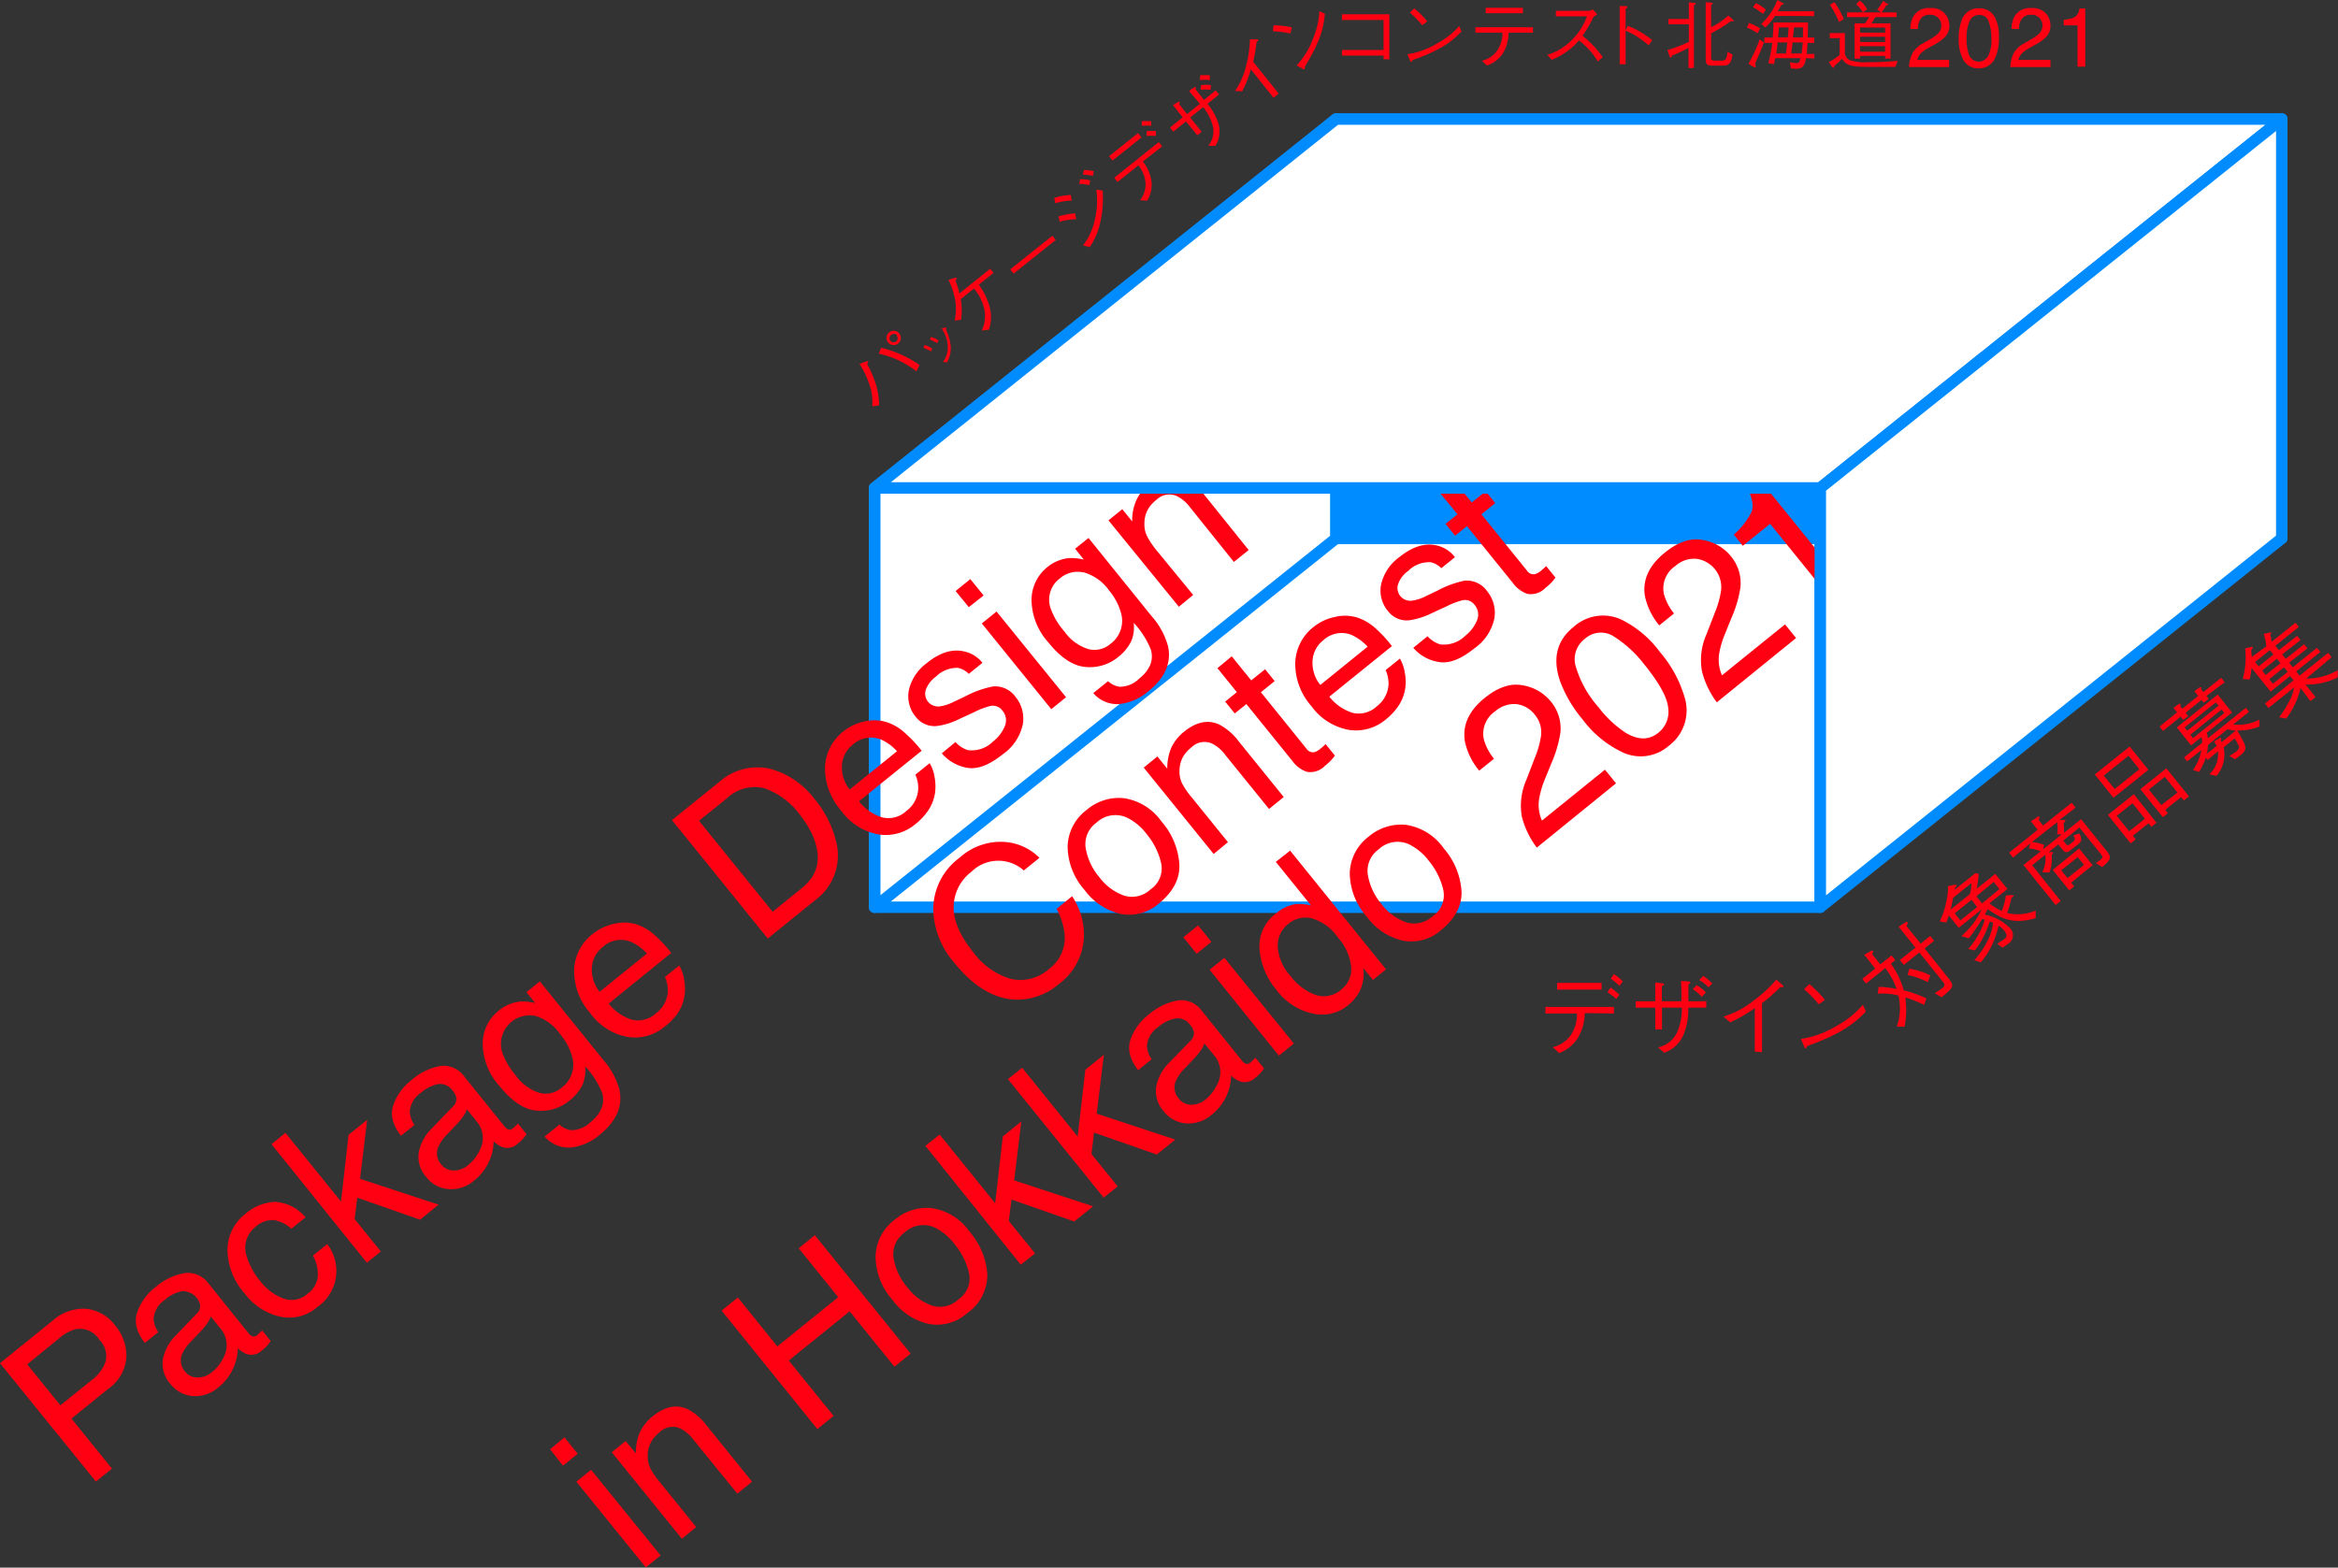 <svg xmlns="http://www.w3.org/2000/svg" viewBox="0 0 327.24 219.46"><rect x="0" y="0" width="327.24" height="219.46" fill="#333333" stroke="none"/><defs><style>.cls-1{fill:#fff;}.cls-2{fill:none;stroke:#008cff;stroke-linejoin:round;stroke-width:1.6px;}.cls-3{fill:#008cff;}.cls-4{fill:#ff0012;}</style></defs><g id="レイヤー_2" data-name="レイヤー 2"><g id="デザイン"><rect class="cls-1" x="122.41" y="68.31" width="132.36" height="58.7"/><rect class="cls-2" x="122.41" y="68.31" width="132.36" height="58.7"/><rect class="cls-3" x="187" y="16.67" width="132.36" height="58.7"/><rect class="cls-2" x="187" y="16.67" width="132.36" height="58.7"/><polygon class="cls-2" points="187 75.37 122.41 127 122.41 68.31 187 16.67 187 75.37"/><path class="cls-4" d="M0,190.84l7.42-6A6.45,6.45,0,0,1,12,183.22a5.85,5.85,0,0,1,4.18,2.42A6.56,6.56,0,0,1,17.69,190a5.87,5.87,0,0,1-2.53,4.42L10,198.6l5.67,7-2.25,1.81Zm10.55-4.75a6,6,0,0,0-2.3,1.29L3.81,191l4.64,5.74,4.44-3.58a5.38,5.38,0,0,0,1.91-2.61,3.27,3.27,0,0,0-.9-3A3.2,3.2,0,0,0,10.55,186.09Z"/><path class="cls-4" d="M27.53,183.9a1.41,1.41,0,0,0,.46-1.34,2.56,2.56,0,0,0-2.45-1.81A5,5,0,0,0,23.05,182a3.46,3.46,0,0,0-1.55,2.68,3.69,3.69,0,0,0,.66,1.81L20.27,188q-1.75-2.28-1.07-4.28a7.53,7.53,0,0,1,2.52-3.49,8.5,8.5,0,0,1,4.11-2,3.56,3.56,0,0,1,3.36,1.46l5.63,7a1.26,1.26,0,0,0,.55.41.85.85,0,0,0,.7-.25l.29-.27c.1-.1.21-.21.32-.34l1.21,1.5a7.6,7.6,0,0,1-.59.75,6.08,6.08,0,0,1-.65.58,2.14,2.14,0,0,1-2.12.49,3.55,3.55,0,0,1-1.25-.83,6.71,6.71,0,0,1-.65,2.84,7.11,7.11,0,0,1-2.08,2.67,4.94,4.94,0,0,1-3.57,1.2,4.36,4.36,0,0,1-3.13-1.7,4.24,4.24,0,0,1-1.05-3.45,6.4,6.4,0,0,1,1.83-3.36Zm.18,8.94a3.1,3.1,0,0,0,1.93-.72A6,6,0,0,0,31.31,190a3.59,3.59,0,0,0-.49-4.06l-1.32-1.64a4.59,4.59,0,0,1-.64,1.17,11.09,11.09,0,0,1-1,1.15l-1.09,1.15a5.77,5.77,0,0,0-1.28,1.8,2.3,2.3,0,0,0,.42,2.45A2.15,2.15,0,0,0,27.71,192.84Z"/><path class="cls-4" d="M38.47,168.25a6.08,6.08,0,0,1,4.3,2.17l-2,1.6a4.61,4.61,0,0,0-2.33-1.19,3.35,3.35,0,0,0-2.66.92,3.69,3.69,0,0,0-1.25,4.14,9.82,9.82,0,0,0,1.91,3.47,7.31,7.31,0,0,0,3.24,2.43,3.37,3.37,0,0,0,3.42-.71,3.42,3.42,0,0,0,1.38-2.39,5.39,5.39,0,0,0-.68-2.92l2-1.6A6.13,6.13,0,0,1,44.38,183a5.9,5.9,0,0,1-5.17,1.32,8.48,8.48,0,0,1-4.91-3.18,9.33,9.33,0,0,1-2.46-6.2,6.42,6.42,0,0,1,2.5-5A6.81,6.81,0,0,1,38.47,168.25Z"/><path class="cls-4" d="M38,160.18l1.95-1.58,7.78,9.62,1.06-9.35,2.6-2.1-1,8.26,11,3.62-2.6,2.1L50,167.67l-.36,3,3.66,4.53-1.95,1.58Z"/><path class="cls-4" d="M63.38,154.92a1.45,1.45,0,0,0,.47-1.35,2.34,2.34,0,0,0-.5-.89,2.15,2.15,0,0,0-2-.92A5.16,5.16,0,0,0,58.9,153a3.46,3.46,0,0,0-1.55,2.68,3.69,3.69,0,0,0,.66,1.81L56.12,159q-1.75-2.28-1.07-4.29a7.55,7.55,0,0,1,2.52-3.48,8.36,8.36,0,0,1,4.11-2A3.54,3.54,0,0,1,65,150.73l5.64,7a1.09,1.09,0,0,0,.54.4c.19.06.42,0,.7-.25.09-.07.18-.16.29-.26s.21-.21.32-.34l1.21,1.5a9.05,9.05,0,0,1-.59.75,6.08,6.08,0,0,1-.65.58,2.14,2.14,0,0,1-2.12.49,3.69,3.69,0,0,1-1.25-.83,6.71,6.71,0,0,1-.65,2.84,7.08,7.08,0,0,1-2.08,2.66,4.86,4.86,0,0,1-3.57,1.2,4.35,4.35,0,0,1-3.13-1.69,4.24,4.24,0,0,1-1.05-3.45,6.4,6.4,0,0,1,1.83-3.36Zm.18,8.94a3.1,3.1,0,0,0,1.93-.72A6,6,0,0,0,67.16,161a3.59,3.59,0,0,0-.49-4.06l-1.32-1.64a4.59,4.59,0,0,1-.64,1.17,12.25,12.25,0,0,1-1,1.15l-1.09,1.15a5.94,5.94,0,0,0-1.28,1.8,2.32,2.32,0,0,0,.42,2.45A2.16,2.16,0,0,0,63.56,163.86Z"/><path class="cls-4" d="M72.81,140.21a7.45,7.45,0,0,1,2.1.21l-1.22-1.52,1.87-1.51,8.88,11a10.46,10.46,0,0,1,2.26,4.18c.49,2.31-.44,4.42-2.77,6.3a7.42,7.42,0,0,1-4,1.77,4.41,4.41,0,0,1-3.7-1.53l2.07-1.67a3,3,0,0,0,1.59.78,3.84,3.84,0,0,0,2.7-1.07c1.55-1.25,2.11-2.62,1.71-4.1a12,12,0,0,0-2.41-3.78,5.11,5.11,0,0,1-.34,2.56,6.36,6.36,0,0,1-1.89,2.28,6.21,6.21,0,0,1-4.55,1.37q-2.6-.21-5.19-3.43a9,9,0,0,1-2.36-5.93,5.9,5.9,0,0,1,2.19-4.59A5.67,5.67,0,0,1,72.81,140.21Zm2,2a4,4,0,0,0-4.5,5.17,10.13,10.13,0,0,0,1.86,3.15A6.46,6.46,0,0,0,75.51,153a3.41,3.41,0,0,0,3.08-.72,4,4,0,0,0,1.46-4.45,8.18,8.18,0,0,0-1.61-3A6.56,6.56,0,0,0,74.82,142.19Z"/><path class="cls-4" d="M86,129.32a5.93,5.93,0,0,1,3.09.09,7,7,0,0,1,2.53,1.49,17.49,17.49,0,0,1,2.33,2.51l-8.76,7.09a6.76,6.76,0,0,0,3.24,2.25,3.69,3.69,0,0,0,3.39-.9,4.12,4.12,0,0,0,1.66-3.08,4.63,4.63,0,0,0-.41-2l2-1.61a5.46,5.46,0,0,1,.67,1.91,6.56,6.56,0,0,1,.09,2.14,6,6,0,0,1-1.28,3.05A9.17,9.17,0,0,1,93,143.75a6.48,6.48,0,0,1-5.12,1.42,8.27,8.27,0,0,1-5.27-3.34,8.92,8.92,0,0,1-2.25-6A6.61,6.61,0,0,1,83,130.72,7.12,7.12,0,0,1,86,129.32Zm4.55,4.17a6.93,6.93,0,0,0-2.27-1.65,3.74,3.74,0,0,0-3.94.76,3.92,3.92,0,0,0-1.5,2.88,4.91,4.91,0,0,0,1.09,3.37Z"/><path class="cls-4" d="M94.05,114.81l6.63-5.35a8,8,0,0,1,7.19-1.81,11.64,11.64,0,0,1,6.19,4.27,14.65,14.65,0,0,1,2.88,5.57,7.76,7.76,0,0,1-2.88,8.56l-6.6,5.34Zm18,9.67a7.56,7.56,0,0,0,1.64-1.72,5.18,5.18,0,0,0,.73-3.39,9.16,9.16,0,0,0-1.14-3.33,13.48,13.48,0,0,0-1.24-1.87,10.54,10.54,0,0,0-5.07-3.82,5.63,5.63,0,0,0-5.23,1.41l-3.9,3.15,10.3,12.73Z"/><path class="cls-4" d="M121,101a5.94,5.94,0,0,1,3.09.09,7,7,0,0,1,2.53,1.48A18.32,18.32,0,0,1,129,105.1l-8.77,7.08a6.6,6.6,0,0,0,3.25,2.25,3.66,3.66,0,0,0,3.38-.9,4.09,4.09,0,0,0,1.66-3.08,4.55,4.55,0,0,0-.4-2l2-1.61a5.4,5.4,0,0,1,.68,1.9,7.18,7.18,0,0,1,.09,2.14,6,6,0,0,1-1.28,3,8.54,8.54,0,0,1-1.5,1.51,6.47,6.47,0,0,1-5.12,1.43,8.25,8.25,0,0,1-5.26-3.34,9,9,0,0,1-2.26-6,6.67,6.67,0,0,1,2.63-5.13A7,7,0,0,1,121,101Zm4.55,4.17a6.64,6.64,0,0,0-2.27-1.65,3.74,3.74,0,0,0-3.94.76,3.88,3.88,0,0,0-1.5,2.88,5,5,0,0,0,1.08,3.37Z"/><path class="cls-4" d="M133.74,103.88a3.69,3.69,0,0,0,1.77,1.14A4.22,4.22,0,0,0,139,103.8a5.26,5.26,0,0,0,1.63-2.12,2.1,2.1,0,0,0-.35-2.23,1.66,1.66,0,0,0-1.66-.62,10.52,10.52,0,0,0-2.23.85l-2,.92a10.14,10.14,0,0,1-3,1,3.29,3.29,0,0,1-3.18-1.2,4.49,4.49,0,0,1-1-3.79,6.47,6.47,0,0,1,2.51-3.78q2.76-2.24,5.28-1.62a4.42,4.42,0,0,1,2.51,1.58l-1.91,1.55a3,3,0,0,0-1.5-.84A4.18,4.18,0,0,0,131,94.72a4,4,0,0,0-1.43,1.88,1.8,1.8,0,0,0,.33,1.65,1.83,1.83,0,0,0,1.82.61,6.24,6.24,0,0,0,1.75-.6l1.63-.77A13.69,13.69,0,0,1,139,96.1a3.49,3.49,0,0,1,3.16,1.49,4.75,4.75,0,0,1,1,3.79,6.79,6.79,0,0,1-2.82,4.22q-2.73,2.2-4.85,1.91a6,6,0,0,1-3.67-2.05Z"/><path class="cls-4" d="M133.75,82.74l2.06-1.67,1.86,2.29L135.6,85Zm3.67,4.54,2.06-1.67,9.73,12-2.07,1.67Z"/><path class="cls-4" d="M149.61,78.13a7.42,7.42,0,0,1,2.09.21l-1.22-1.52,1.87-1.51,8.88,11a10.46,10.46,0,0,1,2.26,4.18q.73,3.48-2.77,6.3a7.42,7.42,0,0,1-4,1.77,4.41,4.41,0,0,1-3.7-1.53l2.07-1.67a3,3,0,0,0,1.59.78,3.84,3.84,0,0,0,2.7-1.07q2.33-1.87,1.71-4.1a12,12,0,0,0-2.41-3.78,5.11,5.11,0,0,1-.34,2.56A6.36,6.36,0,0,1,156.48,92a6.21,6.21,0,0,1-4.55,1.37q-2.6-.21-5.19-3.43A9,9,0,0,1,144.38,84a5.9,5.9,0,0,1,2.19-4.59A5.67,5.67,0,0,1,149.61,78.13Zm2,2a3.76,3.76,0,0,0-3.22.81,3.71,3.71,0,0,0-1.29,4.36A10.13,10.13,0,0,0,149,88.43a6.46,6.46,0,0,0,3.33,2.44,3.41,3.41,0,0,0,3.08-.72,4,4,0,0,0,1.46-4.45,8.18,8.18,0,0,0-1.61-3A6.54,6.54,0,0,0,151.62,80.11Z"/><path class="cls-4" d="M155.15,72.85l1.93-1.57L158.47,73a6.91,6.91,0,0,1,.59-3,6.1,6.1,0,0,1,1.76-2.19q2.56-2.07,4.92-1a8.22,8.22,0,0,1,2.77,2.4L174.77,77l-2.07,1.67L166.55,71a5.29,5.29,0,0,0-1.77-1.52,2.55,2.55,0,0,0-2.88.46,4.87,4.87,0,0,0-1.06,1.1,3.93,3.93,0,0,0-.66,2.18,3.84,3.84,0,0,0,.33,1.77A11.47,11.47,0,0,0,161.84,77L167,83.29l-2,1.65Z"/><path class="cls-4" d="M140.49,117.86a7.61,7.61,0,0,1,5,2.23l-2.19,1.77a5.36,5.36,0,0,0-7.33.18,6.26,6.26,0,0,0-2.49,4.86q-.09,2.91,2.79,6.47a10,10,0,0,0,5.15,3.65,6,6,0,0,0,5.45-1.41A5.38,5.38,0,0,0,149,130.7a9.38,9.38,0,0,0-1.12-3.46l2.18-1.77a9.67,9.67,0,0,1,1.64,5.94,8.7,8.7,0,0,1-3.54,6.39,8.86,8.86,0,0,1-6.21,2.13q-4.42-.26-8.33-5.09a11.83,11.83,0,0,1-3-7.56,9,9,0,0,1,3.66-7.18A8.57,8.57,0,0,1,140.49,117.86Z"/><path class="cls-4" d="M157.28,111.74a7.85,7.85,0,0,1,5.3,3.28,10.09,10.09,0,0,1,2.49,6q.13,3-2.84,5.45a6.34,6.34,0,0,1-5.29,1.49,8.63,8.63,0,0,1-5.12-3.35,9.32,9.32,0,0,1-2.39-6.09,6.59,6.59,0,0,1,2.67-5.14A6.92,6.92,0,0,1,157.28,111.74Zm5.23,9.05a9.85,9.85,0,0,0-2-4,7.72,7.72,0,0,0-2.76-2.32,3.85,3.85,0,0,0-4.27.69,3.69,3.69,0,0,0-1.52,3.58,8.52,8.52,0,0,0,1.94,4.1,7.43,7.43,0,0,0,3.43,2.54,3.76,3.76,0,0,0,3.69-.86A3.54,3.54,0,0,0,162.51,120.79Z"/><path class="cls-4" d="M160.08,107.46,162,105.9l1.38,1.72a7.08,7.08,0,0,1,.59-3,6.3,6.3,0,0,1,1.76-2.19c1.71-1.38,3.36-1.72,4.92-1a8.18,8.18,0,0,1,2.77,2.41l6.26,7.74-2.06,1.67-6.16-7.61a5.11,5.11,0,0,0-1.77-1.52,2.54,2.54,0,0,0-2.87.46,5.17,5.17,0,0,0-1.07,1.1,4,4,0,0,0-.66,2.18,3.84,3.84,0,0,0,.34,1.77,10.41,10.41,0,0,0,1.32,1.94l5.12,6.33-2,1.65Z"/><path class="cls-4" d="M170.4,93.54l2-1.66,2.73,3.37,1.94-1.56,1.34,1.66-1.93,1.56,6.37,7.89a1.09,1.09,0,0,0,1.11.5,2.32,2.32,0,0,0,.89-.52l.32-.26q.17-.15.36-.36l1.31,1.62a6.94,6.94,0,0,1-.61.73,8,8,0,0,1-.79.71,2.83,2.83,0,0,1-2.52.83,4.08,4.08,0,0,1-2-1.48l-6.47-8-1.63,1.31-1.34-1.66,1.63-1.32Z"/><path class="cls-4" d="M186.88,86.36a5.9,5.9,0,0,1,3.08.09,7.07,7.07,0,0,1,2.53,1.48,17.7,17.7,0,0,1,2.33,2.52l-8.76,7.08a6.71,6.71,0,0,0,3.24,2.26,3.68,3.68,0,0,0,3.39-.9,4.12,4.12,0,0,0,1.66-3.08,4.63,4.63,0,0,0-.41-2l2-1.61a5.46,5.46,0,0,1,.67,1.91,6.56,6.56,0,0,1,.09,2.14,6,6,0,0,1-1.28,3,8.42,8.42,0,0,1-1.49,1.5,6.44,6.44,0,0,1-5.12,1.43,8.27,8.27,0,0,1-5.27-3.34,8.92,8.92,0,0,1-2.25-6,6.62,6.62,0,0,1,2.63-5.12A7,7,0,0,1,186.88,86.36Zm4.54,4.17a6.93,6.93,0,0,0-2.27-1.65,3.74,3.74,0,0,0-3.94.76,3.9,3.9,0,0,0-1.5,2.88,4.91,4.91,0,0,0,1.09,3.37Z"/><path class="cls-4" d="M199.81,89.07a3.82,3.82,0,0,0,1.77,1.14A4.24,4.24,0,0,0,205.09,89a5.22,5.22,0,0,0,1.63-2.13,2.08,2.08,0,0,0-.35-2.22,1.66,1.66,0,0,0-1.66-.62,10.72,10.72,0,0,0-2.23.85l-2,.92a10.59,10.59,0,0,1-3,1,3.27,3.27,0,0,1-3.17-1.2,4.46,4.46,0,0,1-1-3.79A6.51,6.51,0,0,1,195.85,78q2.76-2.23,5.28-1.63A4.45,4.45,0,0,1,203.64,78l-1.91,1.55a2.88,2.88,0,0,0-1.5-.84,4.11,4.11,0,0,0-3.12,1.21,3.79,3.79,0,0,0-1.43,1.88,1.77,1.77,0,0,0,.32,1.65,1.83,1.83,0,0,0,1.82.61,6.13,6.13,0,0,0,1.75-.6l1.63-.78A13.79,13.79,0,0,1,205,81.29a3.49,3.49,0,0,1,3.16,1.49,4.78,4.78,0,0,1,1,3.79,6.85,6.85,0,0,1-2.83,4.22c-1.82,1.47-3.44,2.11-4.85,1.9a5.9,5.9,0,0,1-3.67-2Z"/><path class="cls-4" d="M201.22,68.62,203.27,67,206,70.34l1.94-1.57,1.34,1.66L207.35,72l6.37,7.88a1.09,1.09,0,0,0,1.11.5,2.28,2.28,0,0,0,.9-.52l.31-.26c.11-.09.23-.21.37-.35l1.3,1.61a6,6,0,0,1-.61.74,8,8,0,0,1-.79.7,2.83,2.83,0,0,1-2.52.84,4.14,4.14,0,0,1-2-1.48l-6.47-8L203.66,75l-1.34-1.66L204,72Z"/><path class="cls-4" d="M77,202.89,79,201.22l1.86,2.3-2.07,1.67Zm3.67,4.54,2.06-1.67,9.73,12-2.07,1.67Z"/><path class="cls-4" d="M85.63,203.31l1.93-1.57L89,203.46a7,7,0,0,1,.59-3,6.26,6.26,0,0,1,1.76-2.18c1.71-1.39,3.35-1.72,4.92-1A8.27,8.27,0,0,1,99,199.68l6.26,7.75-2.06,1.67L97,201.48A5.17,5.17,0,0,0,95.26,200a2.53,2.53,0,0,0-2.87.45,5.18,5.18,0,0,0-1.07,1.11,3.93,3.93,0,0,0-.66,2.18,3.77,3.77,0,0,0,.34,1.76,10.42,10.42,0,0,0,1.32,1.95l5.12,6.33-2,1.64Z"/><path class="cls-4" d="M101,183.48l2.27-1.84,5.53,6.85,8.52-6.89-5.53-6.85,2.26-1.83,13.41,16.58-2.27,1.83-6.27-7.75-8.52,6.89,6.27,7.75-2.27,1.84Z"/><path class="cls-4" d="M130.39,169.13a7.81,7.81,0,0,1,5.3,3.28,10.17,10.17,0,0,1,2.5,6,6.56,6.56,0,0,1-2.84,5.45,6.32,6.32,0,0,1-5.3,1.49,8.56,8.56,0,0,1-5.12-3.35,9.31,9.31,0,0,1-2.38-6.09,6.6,6.6,0,0,1,2.66-5.14A6.94,6.94,0,0,1,130.39,169.13Zm5.23,9.06a9.89,9.89,0,0,0-2-4,7.89,7.89,0,0,0-2.75-2.32,3.85,3.85,0,0,0-4.27.69,3.7,3.7,0,0,0-1.53,3.58,8.53,8.53,0,0,0,1.94,4.1,7.43,7.43,0,0,0,3.43,2.54,3.76,3.76,0,0,0,3.69-.86A3.54,3.54,0,0,0,135.62,178.19Z"/><path class="cls-4" d="M129.52,160.41l2-1.58,7.77,9.62,1.07-9.36,2.59-2.09-1,8.25,11.05,3.63L150.35,171l-8.78-3.07-.37,3,3.67,4.54-2,1.58Z"/><path class="cls-4" d="M141.07,151.07l2-1.58,7.77,9.62,1.07-9.35,2.59-2.1-1,8.25,11,3.63-2.59,2.09-8.78-3.07-.36,3,3.66,4.53-1.95,1.58Z"/><path class="cls-4" d="M166.61,145.72a1.41,1.41,0,0,0,.47-1.34,2.29,2.29,0,0,0-.5-.9,2.13,2.13,0,0,0-2-.91,5.05,5.05,0,0,0-2.49,1.23,3.45,3.45,0,0,0-1.56,2.68,3.69,3.69,0,0,0,.66,1.81l-1.89,1.53q-1.75-2.28-1.07-4.28a7.5,7.5,0,0,1,2.52-3.48,8.48,8.48,0,0,1,4.11-2,3.54,3.54,0,0,1,3.36,1.46l5.64,7a1.12,1.12,0,0,0,.54.41c.19.06.42,0,.7-.25.09-.07.18-.16.29-.26l.32-.35,1.21,1.5a6.55,6.55,0,0,1-.59.75,6.08,6.08,0,0,1-.65.58,2.14,2.14,0,0,1-2.12.49,3.55,3.55,0,0,1-1.25-.83,6.79,6.79,0,0,1-.65,2.85,7.08,7.08,0,0,1-2.08,2.66,4.94,4.94,0,0,1-3.57,1.2,4.38,4.38,0,0,1-3.13-1.69,4.24,4.24,0,0,1-1.05-3.45,6.39,6.39,0,0,1,1.83-3.37Zm.18,8.94a3.1,3.1,0,0,0,1.93-.72,6,6,0,0,0,1.67-2.17,3.59,3.59,0,0,0-.49-4.06l-1.32-1.63a4.72,4.72,0,0,1-.64,1.16,11.09,11.09,0,0,1-1,1.15l-1.09,1.15a6.07,6.07,0,0,0-1.28,1.8,2.32,2.32,0,0,0,.42,2.45A2.16,2.16,0,0,0,166.79,154.66Z"/><path class="cls-4" d="M165.63,131.22l2.06-1.67,1.86,2.3-2.06,1.67Zm3.67,4.54,2.07-1.67,9.72,12L179,147.79Z"/><path class="cls-4" d="M181.32,126.57a7,7,0,0,1,2.18.19l-4.93-6.1,2-1.58L194,135.71l-1.84,1.48-1.36-1.69a5.61,5.61,0,0,1-.37,3,6.06,6.06,0,0,1-1.81,2.28,5.72,5.72,0,0,1-4.85,1.12,8.58,8.58,0,0,1-5.12-3.33,10.08,10.08,0,0,1-2.36-5.66,5.66,5.66,0,0,1,2.27-5A5.53,5.53,0,0,1,181.32,126.57Zm2.8,12.71a3.69,3.69,0,0,0,3.68-.81,3.57,3.57,0,0,0,1.32-3.08,7.43,7.43,0,0,0-1.91-4.21,6.61,6.61,0,0,0-3.67-2.63,3.71,3.71,0,0,0-3.18.76,3.89,3.89,0,0,0-1.53,3.17,6.94,6.94,0,0,0,1.84,4.21A7.73,7.73,0,0,0,184.12,139.28Z"/><path class="cls-4" d="M196.76,115.47a7.87,7.87,0,0,1,5.31,3.29,10.17,10.17,0,0,1,2.49,6q.13,3-2.84,5.44a6.31,6.31,0,0,1-5.29,1.5,8.6,8.6,0,0,1-5.12-3.36,9.32,9.32,0,0,1-2.39-6.09,6.63,6.63,0,0,1,2.66-5.14A7,7,0,0,1,196.76,115.47Zm5.24,9.06a9.89,9.89,0,0,0-2-4,7.83,7.83,0,0,0-2.76-2.32,3.85,3.85,0,0,0-4.27.69,3.7,3.7,0,0,0-1.52,3.58,8.58,8.58,0,0,0,1.93,4.11,7.42,7.42,0,0,0,3.44,2.53,3.78,3.78,0,0,0,3.69-.85A3.55,3.55,0,0,0,202,124.53Z"/><path class="cls-4" d="M213,114.3a9,9,0,0,1,.66-5.18l1.15-3a12.94,12.94,0,0,0,.88-3.1,3.83,3.83,0,0,0-.81-2.89,3.88,3.88,0,0,0-2.66-1.56,4,4,0,0,0-2.93,1,3.78,3.78,0,0,0-1.61,3.91,7.31,7.31,0,0,0,1.43,2.74l-2.07,1.67a9.37,9.37,0,0,1-2-4.07c-.38-2.28.54-4.31,2.77-6.11,1.85-1.5,3.6-2.09,5.27-1.78a6.43,6.43,0,0,1,4,2.3,5.84,5.84,0,0,1,1.31,4.42,17.25,17.25,0,0,1-1.26,4.23l-.86,2.11a13.25,13.25,0,0,0-.79,2.56,5.39,5.39,0,0,0,.34,3.33l8.82-7.13,1.55,1.91-11.09,9A12.19,12.19,0,0,1,213,114.3Z"/><path class="cls-4" d="M226.83,86.69a14.84,14.84,0,0,1,5.51,4.6,17,17,0,0,1,3.42,6.24,6.18,6.18,0,0,1-2.15,6.85,6,6,0,0,1-6.38,1,15,15,0,0,1-5.76-4.71,18,18,0,0,1-3.11-5.3q-1.63-4.75,1.85-7.57A6.15,6.15,0,0,1,226.83,86.69Zm6.66,12.41q-.19-2.16-3.28-6a16.7,16.7,0,0,0-4.33-4,3.32,3.32,0,0,0-4.07.35,3.55,3.55,0,0,0-1.27,3.81A15,15,0,0,0,223.73,99a15.54,15.54,0,0,0,3.74,3.54c1.77,1.09,3.32,1.11,4.63.05A3.74,3.74,0,0,0,233.49,99.1Z"/><path class="cls-4" d="M238.21,93.94a8.9,8.9,0,0,1,.65-5.17l1.16-3a13.3,13.3,0,0,0,.87-3.1,4,4,0,0,0-3.47-4.44,3.93,3.93,0,0,0-2.92,1,3.78,3.78,0,0,0-1.61,3.92,7.31,7.31,0,0,0,1.42,2.73l-2.07,1.67a9.37,9.37,0,0,1-2-4.07q-.57-3.4,2.77-6.11,2.78-2.25,5.27-1.78a6.43,6.43,0,0,1,4,2.3,5.85,5.85,0,0,1,1.31,4.42,16.81,16.81,0,0,1-1.26,4.23l-.85,2.11a12.57,12.57,0,0,0-.8,2.57,5.43,5.43,0,0,0,.34,3.32l8.82-7.13,1.55,1.91-11.09,9A12,12,0,0,1,238.21,93.94Z"/><path class="cls-4" d="M243.93,76.41l-1.26-1.56a10.73,10.73,0,0,0,2.49-3.19c.31-.81.1-2-.63-3.43l1.6-1.29,13,16.08L257,84.77l-9.24-11.43Z"/><polygon class="cls-1" points="254.78 68.31 122.41 68.31 187 16.67 319.37 16.67 254.78 68.31"/><polygon class="cls-2" points="254.78 68.31 122.41 68.31 187 16.67 319.37 16.67 254.78 68.31"/><polygon class="cls-1" points="319.37 75.37 254.78 127 254.78 68.31 319.37 16.67 319.37 75.37"/><polygon class="cls-2" points="319.37 75.37 254.78 127 254.78 68.31 319.37 16.67 319.37 75.37"/><path class="cls-4" d="M122.09,56.89a7.53,7.53,0,0,0-.42-3.1,12,12,0,0,0-1.37-2.85l.91-.34c.14-.05.23-.07.28,0s0,.2-.12.37a14.32,14.32,0,0,1,.93,2,10.41,10.41,0,0,1,.75,3.77Zm1.23-8.2a16,16,0,0,1,5.39,2.41l-.45.88A13,13,0,0,0,123,49.51Zm1-.73a1,1,0,0,1,.15-1.44,1,1,0,1,1-.15,1.44Zm1.24-1a.54.54,0,0,0-.79-.09.57.57,0,1,0,.7.89A.55.55,0,0,0,125.51,47Z"/><path class="cls-4" d="M129.44,48.29a8,8,0,0,1,1.06.5l-.2.4a5.5,5.5,0,0,0-1.05-.5Zm.87-1.13a5.13,5.13,0,0,1,1.06.49l-.21.39a6.77,6.77,0,0,0-1-.5ZM132,50.67a3.53,3.53,0,0,0,.65-2.32,4.79,4.79,0,0,0-.85-2.35l.39-.12c.16-.07.22-.07.24,0s0,.06-.06.19a7.54,7.54,0,0,1,.69,2.31,4.08,4.08,0,0,1-.51,2.35Z"/><path class="cls-4" d="M138.59,37.62l.47.58L137,39.86a9.27,9.27,0,0,1,1.59,3.41,5.38,5.38,0,0,1-.18,2.88l-1,.13a4.72,4.72,0,0,0,.28-3.33,7,7,0,0,0-1.37-2.56l-1.85,1.49a9.18,9.18,0,0,1,.05,2.88l-.9.13a7.56,7.56,0,0,0,0-3.27,10.72,10.72,0,0,0-.87-2.44l.84-.26c.1,0,.25-.08.3,0s.05.1-.16.36a13.34,13.34,0,0,1,.56,1.8Z"/><path class="cls-4" d="M141.87,38.3l-.47-.59L147.3,33l.47.59Z"/><path class="cls-4" d="M147.56,27.71a9.16,9.16,0,0,1,2.31-.42l.14.79a8.39,8.39,0,0,0-2.31.38Zm.6,2.58a11.48,11.48,0,0,1,2.31-.42l.17.82a8.43,8.43,0,0,0-2.32.36Zm4.3-4.38a6.16,6.16,0,0,0-1.41-.16l.12-.66a5.38,5.38,0,0,1,1.42.16Zm.51-1.28a5.88,5.88,0,0,0-1.39-.17l.12-.66a6.25,6.25,0,0,1,1.39.16Zm1.36,2.05a14.65,14.65,0,0,1-.27,4.14,10,10,0,0,1-1.55,3.8l-.92-.28A8.5,8.5,0,0,0,153.18,31a11.54,11.54,0,0,0,.27-4.45Z"/><path class="cls-4" d="M159.77,19.24l-4.05,3.24-.49-.61,4.05-3.24Zm.19,3.37a5.72,5.72,0,0,1,1.21,2.8,4.28,4.28,0,0,1-.6,2.68l-1-.06a3.58,3.58,0,0,0,.76-2.46,4.45,4.45,0,0,0-1-2.42l-2.91,2.33-.47-.59,6.24-5,.48.6Zm1.18-5a8,8,0,0,0-1.29,0l-.06-.64a8.38,8.38,0,0,1,1.32,0Zm.65,1.42a9.22,9.22,0,0,0-1.3,0l0-.67a11,11,0,0,1,1.3,0Z"/><path class="cls-4" d="M170.15,12.65l.47.58L169,14.54a7.87,7.87,0,0,1,1.57,2.87,3.85,3.85,0,0,1-.45,3l-1,0a3.22,3.22,0,0,0,.62-2.81A6.87,6.87,0,0,0,168.39,15l-1.8,1.45,1.6,2-.61.49L166,17l-1.78,1.43-.46-.57,1.78-1.44-1.37-1.71.72-.44s.16-.11.22,0,0,.08-.06.33l1.1,1.37,1.79-1.43c-.55-.68-1.13-1.35-1.52-1.81l.66-.46c.09,0,.21-.14.27-.06s0,.09,0,.31L168.52,14Zm-.82-1.43a4.43,4.43,0,0,0-1.37,0l0-.67a6.23,6.23,0,0,1,1.39,0Zm.11,1.35a6.84,6.84,0,0,0-1.4,0l.07-.65a4.92,4.92,0,0,1,1.38,0Z"/><path class="cls-4" d="M178.25,13.69l-3.18-4a15.17,15.17,0,0,1-1.21,3.1l-1-.06a10.18,10.18,0,0,0,1.56-3.55,16.19,16.19,0,0,0,.53-3.67l.93,0a.26.26,0,0,1,.21.07s.05.08,0,.15l-.21.12a23.56,23.56,0,0,1-.48,2.79l3.57,4.46Z"/><path class="cls-4" d="M180.61,4.69a14.28,14.28,0,0,0-2.45-.31l.1-.84a13.68,13.68,0,0,1,2.56.29Zm4.83-2.76c-.18,1.64-.38,3.43-2.82,7.43,0,0,.07.29,0,.33s-.18,0-.32-.08l-.81-.45a11.2,11.2,0,0,0,2.27-3.71,11.37,11.37,0,0,0,.91-3.89Z"/><path class="cls-4" d="M187.83,7.78V7h5.82V2.8h-5.82V2h6.63V8.3h-.81V7.78Z"/><path class="cls-4" d="M204.56,4.41c-1.17,1.17-2.44,2.44-6.85,4,0,0-.12.27-.19.27s-.13-.13-.19-.26L197,7.59a11.07,11.07,0,0,0,4.09-1.48,11.09,11.09,0,0,0,3.15-2.47Zm-5.49-.87a15.21,15.21,0,0,0-1.72-1.78l.6-.59A13.45,13.45,0,0,1,199.77,3Z"/><path class="cls-4" d="M211.15,4.57a5.61,5.61,0,0,1-.82,2.93,4.4,4.4,0,0,1-2.19,1.67l-.73-.66a3.63,3.63,0,0,0,2.14-1.42,4.27,4.27,0,0,0,.74-2.52h-3.78V3.81h8.05v.76Zm2-2.72h-5.2V1.09h5.2Z"/><path class="cls-4" d="M223.56,2c-.46.31-.48.33-.6.49A14.2,14.2,0,0,1,221.5,5a15.17,15.17,0,0,1,2.83,3l-.71.6a8.46,8.46,0,0,0-1.34-1.79A9.72,9.72,0,0,0,221,5.66a9.91,9.91,0,0,1-3.81,2.72l-.62-.7a8,8,0,0,0,3.35-2,8.82,8.82,0,0,0,2.2-3.39h-4.35V1.52h4.64a1,1,0,0,0,.5-.22Z"/><path class="cls-4" d="M227.84,3.62a12.7,12.7,0,0,1,3.42,2l-.51.73a11.47,11.47,0,0,0-1.43-1.1,9,9,0,0,0-1.79-.94V9h-.83V.85l.79,0s.29,0,.29.14-.08.12-.25.23v3Z"/><path class="cls-4" d="M237.09.75V9.52h-.76V6.69A22.62,22.62,0,0,1,234,7.8c0,.13-.1.26-.18.26s-.1-.07-.15-.21L233.38,7a18.08,18.08,0,0,0,3-1.14V3.4h-2.87V2.66h2.87V.32l.71.09c.11,0,.26,0,.26.11S237.3.61,237.09.75ZM242.53,3a.81.81,0,0,1-.22-.06,21.83,21.83,0,0,1-2.81,1.72V8c0,.36.06.49.56.49h.85c.66,0,.76-.21.89-1.25l.7.42c-.23,1.44-.68,1.53-1.41,1.53h-1.35c-.69,0-1-.1-1-.89v-8l.78.08s.2,0,.2.11-.08.12-.22.19V3.81a10.28,10.28,0,0,0,2.4-1.63l.62.53c.1.1.13.15.13.19A.11.11,0,0,1,242.53,3Z"/><path class="cls-4" d="M246,4.66a7.07,7.07,0,0,0-1.5-.8l.31-.65a8.74,8.74,0,0,1,1.54.76Zm-.35,4.28a.92.92,0,0,1,.1.36s0,.14-.12.14a.68.68,0,0,1-.22-.08l-.69-.44a20,20,0,0,0,1.58-3.43l.58.49C246.49,7,246.17,7.77,245.64,8.94Zm1.11-7A10.86,10.86,0,0,0,245.36,1l.41-.56a5.23,5.23,0,0,1,1.39.92Zm1.66.29a7.34,7.34,0,0,1-1.34,1.61l-.56-.49A8.65,8.65,0,0,0,248.77,0l.78.44s.1,0,.1.11-.1.1-.31.13a10.22,10.22,0,0,1-.53.9h5.09v.67Zm4.36,5.91c-.15.79-.27,1.49-1.42,1.49a5.13,5.13,0,0,1-.69-.06l-.16-.87a4.93,4.93,0,0,0,.92.14c.42,0,.48-.28.58-.7h-3.54c-.05.29-.15.73-.18.84l-.79-.13A19.57,19.57,0,0,0,248.06,6h-1.12V5.25h1.18c.08-1,.09-1.43.1-2.1h4.84c0,.93,0,1-.05,2.1h.93V6H253c-.09,1.12-.09,1.25-.12,1.55h1.07v.65Zm-4-2.2c0,.43,0,.56-.18,1.55H250c0-.24.14-1.33.16-1.55Zm.2-2.1c0,.22-.09,1.19-.11,1.39h1.37c0-.26.08-.9.09-1.13s0-.16,0-.26Zm1.9,2.1c0,.39-.06.69-.18,1.55h1.49c0-.38.07-.75.14-1.55Zm.2-2.1c0,.42-.08.93-.12,1.39h1.39c0-.35,0-.69,0-1.39Z"/><path class="cls-4" d="M265.29,9.36h-4c-1.82,0-2.9-.11-3.45-1.14-.55.54-.8.77-1.1,1,0,.17,0,.27-.14.27a.21.21,0,0,1-.17-.12l-.47-.68a7.34,7.34,0,0,0,1.53-1V5.34h-1.39V4.63h2.12V7.34a1.2,1.2,0,0,0,.66,1.08,7.06,7.06,0,0,0,2.54.29,39.36,39.36,0,0,0,4.2-.2ZM257.4,3.08a13.73,13.73,0,0,0-1.27-2.4l.62-.38a14,14,0,0,1,1.33,2.36Zm5.08-.69a8.79,8.79,0,0,1-.56.88h2.69V8.21h-.76V7.83h-3.51v.38h-.76V3.27h1.47a7.48,7.48,0,0,0,.57-.88h-3.1V1.74h6.94v.65Zm-1.74-.67A6.72,6.72,0,0,0,259.8.57l.54-.49a4.37,4.37,0,0,1,1,1.24Zm3.11,2.14h-3.51v.71h3.51Zm0,1.28h-3.51v.74h3.51Zm0,1.33h-3.51v.77h3.51ZM264,.75a5.8,5.8,0,0,1-.68,1l-.58-.4a7.6,7.6,0,0,0,.83-1.23l.63.43s.09.07.09.13S264.18.73,264,.75Z"/><path class="cls-4" d="M267.66,7.5a3.51,3.51,0,0,1,1.48-1.42l1.1-.64a5.17,5.17,0,0,0,1-.73,1.49,1.49,0,0,0,.47-1.09,1.5,1.5,0,0,0-.43-1.13,1.54,1.54,0,0,0-1.14-.42,1.5,1.5,0,0,0-1.46.8,2.68,2.68,0,0,0-.24,1.19h-1.05a3.67,3.67,0,0,1,.4-1.74,2.47,2.47,0,0,1,2.36-1.19,2.54,2.54,0,0,1,2.05.76,2.56,2.56,0,0,1,.65,1.69,2.32,2.32,0,0,1-.69,1.68,6.77,6.77,0,0,1-1.44,1l-.78.44a5.15,5.15,0,0,0-.88.58,2.18,2.18,0,0,0-.72,1.11h4.47v1h-5.62A4.84,4.84,0,0,1,267.66,7.5Z"/><path class="cls-4" d="M279.24,2.46a5.82,5.82,0,0,1,.55,2.77A6.72,6.72,0,0,1,279.3,8a2.45,2.45,0,0,1-2.36,1.57,2.36,2.36,0,0,1-2.19-1.28,5.89,5.89,0,0,1-.6-2.87A7,7,0,0,1,274.51,3,2.46,2.46,0,0,1,277,1.16,2.4,2.4,0,0,1,279.24,2.46Zm-1,5.45a5.07,5.07,0,0,0,.48-2.64A6.45,6.45,0,0,0,278.34,3a1.3,1.3,0,0,0-1.33-.9,1.39,1.39,0,0,0-1.33.85,5.91,5.91,0,0,0-.42,2.52,6.17,6.17,0,0,0,.27,2,1.46,1.46,0,0,0,2.68.45Z"/><path class="cls-4" d="M281.82,7.5a3.51,3.51,0,0,1,1.48-1.42l1.1-.64a5.17,5.17,0,0,0,1-.73,1.49,1.49,0,0,0,.47-1.09,1.5,1.5,0,0,0-.43-1.13,1.54,1.54,0,0,0-1.14-.42,1.5,1.5,0,0,0-1.46.8,2.68,2.68,0,0,0-.24,1.19h-1.05a3.67,3.67,0,0,1,.4-1.74,2.47,2.47,0,0,1,2.36-1.19,2.54,2.54,0,0,1,2.05.76A2.56,2.56,0,0,1,287,3.58a2.32,2.32,0,0,1-.69,1.68,6.77,6.77,0,0,1-1.44,1l-.78.44a5.15,5.15,0,0,0-.88.58,2.18,2.18,0,0,0-.72,1.11H287v1h-5.62A4.84,4.84,0,0,1,281.82,7.5Z"/><path class="cls-4" d="M288.85,3.55V2.76a4.34,4.34,0,0,0,1.56-.37,1.78,1.78,0,0,0,.65-1.2h.81V9.34h-1.09V3.55Z"/><path class="cls-4" d="M269.33,140.69a18,18,0,0,0-2.65-1.06,12.53,12.53,0,0,1-.1,4.1h-1.1a7.73,7.73,0,0,0,.23-4.36,9.06,9.06,0,0,0-2.89-.26l.12-.95a13.38,13.38,0,0,1,2.53.29,11,11,0,0,0-1.59-2.92l-2.7,2.16-.52-.65,1.81-1.45-1.54-1.92.84-.48c.11-.06.28-.16.36-.06s.06.14-.11.44l1.16,1.44,1.57-1.26.53.66-.63.5a11.69,11.69,0,0,1,1.81,3.73,18.84,18.84,0,0,1,3.16,1.12Zm.05-7.91,3.3,4.12c.43.54.8,1,.36,1.55a8.78,8.78,0,0,1-1.31,1.16l-.94-.58a9.4,9.4,0,0,0,1.06-.69c.5-.4.33-.62,0-1l-3.21-4-2.17,1.74-.55-.68,2.17-1.74-2.34-2.92.86-.55c.14-.09.3-.19.37-.1s0,.27-.15.55l2,2.46,1.33-1.07.54.68Zm.44,4.72a10.62,10.62,0,0,0-2.83-1l.26-.88a9.53,9.53,0,0,1,2.94.94Z"/><path class="cls-4" d="M284.93,128.53c-3.31,1-5-.07-6.73-1.26a7.23,7.23,0,0,1-.41.77,6.72,6.72,0,0,1,3.52,1.88,1.39,1.39,0,0,1-.32,2.25c-.22.18-.39.29-.7.51l-.75-.56c.12-.09.73-.48.85-.56l.19-.14c.24-.19.47-.49-.1-1.19a3.22,3.22,0,0,0-.75-.65,13.37,13.37,0,0,1-.58,1.93,11.67,11.67,0,0,1-1.89,3.21l-.92-.3a12.15,12.15,0,0,0,1.76-2.54,7.37,7.37,0,0,0,.87-2.7l-.46-.18a15.69,15.69,0,0,1-.84,2.05,10.51,10.51,0,0,1-1.26,2l-.93-.19a10.92,10.92,0,0,0,2.32-4.11l-.37-.09a22.39,22.39,0,0,1-1.88,2.7l-1-.32a11.56,11.56,0,0,0,2.83-3.74l-3.23,2.58-1.39-1.73a9.41,9.41,0,0,1-.35,1l-.91-.16a11.6,11.6,0,0,0,.93-2.84,8.49,8.49,0,0,0,.23-2.1l.8-.16c.31-.06.35,0,.39,0s-.07.23-.11.28-.14.14-.18.42l2.94-2.36.45.12a14.66,14.66,0,0,1-.29,2.08l2.61-2.09,1.7,2.12-2.52,2a7.78,7.78,0,0,0,1.72,1.08,8.26,8.26,0,0,0,.58-2.17c.25,0,.94-.14,1.06,0a.09.09,0,0,1,0,.13,1.45,1.45,0,0,0-.19.12c-.09.07-.09.1-.19.5a10.86,10.86,0,0,1-.51,1.69,6.38,6.38,0,0,0,4-.33Zm-11.56-2.84c-.1.48-.18,1-.37,1.66l2.72-2.18a6.15,6.15,0,0,0,.22-1.54Zm2.57.28-2.35,1.89.79,1,2.35-1.89Zm3.12-2.5-2.44,2,.79,1,2.44-2Z"/><path class="cls-4" d="M288.24,114.8l.61,0c.08,0,.18,0,.23.06s0,.19-.25.36a11.1,11.1,0,0,1,.07,1.37l2.38-1.91,3.64,4.53c.64.81.54,1.14-.68,2.17l-.9-.56c.46-.3.61-.43.64-.45.41-.33.31-.5.07-.8l-3-3.72-2.27,1.82.4.5c.2.25.33.17.56,0l.41-.33c.29-.23.33-.33.07-.89l.85-.27c.32.81.34,1.08-.18,1.5l-1,.77c-.49.4-.8.52-1.21,0l-.6-.74-1.34,1.08h.42c.06,0,.14,0,.17,0s0,.23-.17.41a5.36,5.36,0,0,1-.32,2.46l-1-.06a4,4,0,0,0,.43-2.44l-1.84,1.47,4,5-.71.57-4.5-5.6,2.4-1.92a4.38,4.38,0,0,0-1.65-.4l.21-.72-2.42,2-.55-.69,4-3.2-.95-1.19.93-.6c.06-.05.19-.13.25-.05s0,.25-.11.46l.63.78,4-3.19.55.69Zm-3.84,3.08a6.4,6.4,0,0,1,1.71.41l-.17.63,2.64-2.12-.66,0a4.8,4.8,0,0,0,0-1.69Zm5.49,5.69.42.52-.69.56-2.3-2.87,3.69-3,1.88,2.34Zm.92-3.58-2.31,1.85.88,1.09,2.31-1.85Z"/><path class="cls-4" d="M295.81,111.69l-2.61-3.27,4.88-3.91,2.62,3.26Zm3.63-4-1.52-1.89-3.46,2.78,1.52,1.88Zm1.68,8.06-.4-.5-2.2,1.76.4.5-.7.57-3.18-4,3.62-2.9,3.17,4Zm-.91-1.13-1.74-2.17-2.2,1.76,1.74,2.17Zm5.45-2.56-.38-.47-2.23,1.79.38.47-.7.56-3.15-3.93,3.64-2.92,3.15,3.93Zm-.89-1.1L303,108.76l-2.23,1.78,1.74,2.17Z"/><path class="cls-4" d="M308.82,97.43l.32.4-.68.55-.32-.4-2.24,1.8.37.46-.69.55-.37-.46-2.45,2-.49-.61,2.45-2-.51-.63.73-.51c.09-.06.19-.12.24,0s0,.1,0,.32l.25.32,2.24-1.79-.53-.67.73-.52a.16.16,0,0,1,.22,0s0,.07,0,.28l.3.37,2.5-2,.49.62Zm7.45,4.27a7.87,7.87,0,0,1-3.14.56,18.75,18.75,0,0,1,1,1.85c.31.71.09,1.11-.49,1.58l-.8.61-.8-.48a6.27,6.27,0,0,0,.93-.59c.34-.27.49-.49.4-.77a7.69,7.69,0,0,0-.59-1.09l-1.55,1.25a4.6,4.6,0,0,1-1,4l-1-.22a3.83,3.83,0,0,0,1.21-3.23L309,106.39l-.26-.32a10.74,10.74,0,0,1-.94,2l-.85-.28a7.21,7.21,0,0,0,1.18-2.8l-2,1.6-.45-.55,2.56-2.06a5.39,5.39,0,0,0-.1-.8l-1.46,1.17-2-2.52,5.73-4.6,2,2.52-3.54,2.84a2.7,2.7,0,0,1,.15.77l5.32-4.27.44.56-2.22,1.78a6.57,6.57,0,0,0,3.67-.68Zm-6.12-3.37-4.38,3.51.37.46,4.38-3.51Zm.8,1-4.38,3.52.38.48,4.38-3.52Zm.82,2.76-2.72,2.19a7.11,7.11,0,0,1-.17,1.25l1.38-1.1a3.18,3.18,0,0,0-.37-.62l.8-.48c.09-.06.15-.06.19,0s0,.17-.05.28l.1.3,2-1.63A5,5,0,0,1,311.77,102.08Z"/><path class="cls-4" d="M317.2,90.49a7.33,7.33,0,0,0-.35-1.74l.8-.2c.06,0,.18,0,.23,0s0,.15-.13.3c.08.32.15.62.21,1l3.33-2.67.46.59-3.29,2.64.5.61,2.56-2,.47.59-2.56,2,.5.63,2.56-2.06.47.59-2.56,2,.51.64,3.39-2.72.47.58-3.39,2.72.48.61,4-3.21.49.62L322.78,95a8.8,8.8,0,0,0,4.42-1.17l0,1a9.45,9.45,0,0,1-4.51,1l1.41,1.76-.72.57L322,96.31a11.49,11.49,0,0,1-2,4.28l-1-.17a14.79,14.79,0,0,0,1.32-2.07,5.81,5.81,0,0,0,.75-2.09l-3.56,2.85-.49-.61,4-3.25-.49-.61-2.72,2.19-2.67-3.33a9.29,9.29,0,0,1-.28,1.63l-.95-.07a11.82,11.82,0,0,0,.34-4.29l.87-.21c.06,0,.15,0,.19,0s0,.18-.14.35,0,.9,0,1.06Zm1,1.14-.49-.62-2.07,1.66.49.62Zm1,1.21-.51-.63-2.07,1.66.5.63Zm1,1.22-.51-.64-2.07,1.66.51.64Z"/><path class="cls-4" d="M221.81,141.83a6.92,6.92,0,0,1-1,3.53,5.28,5.28,0,0,1-2.58,2.06l-.89-.82a4.25,4.25,0,0,0,2.54-1.72,5.36,5.36,0,0,0,.85-3H216.3v-.91h9.59v.91Zm2.36-3.29h-6.23v-.94h6.23Zm2.05,1.3a10.39,10.39,0,0,0-1.24-.94l.46-.65a11.33,11.33,0,0,1,1.21,1Zm.46-1.82a9.31,9.31,0,0,0-1.21-1l.42-.65a9.07,9.07,0,0,1,1.24,1Z"/><path class="cls-4" d="M238.82,140.17v.89H236.3a9.29,9.29,0,0,1-.69,3.85,4.58,4.58,0,0,1-2.66,2.47l-.88-.75a3.81,3.81,0,0,0,2.69-2.16,8.29,8.29,0,0,0,.64-3.41h-2.78v3.06h-.94v-3.06h-2.74v-.89h2.74v-2.63l1,.12s.22,0,.22.13,0,.1-.3.26v2.12h2.74c0-1.06,0-2.11-.06-2.84l1,.07c.12,0,.3,0,.3.15s0,.11-.26.27v2.35Zm-.61-.62a9.23,9.23,0,0,0-1.28-1.08l.55-.55a6.21,6.21,0,0,1,1.28,1Zm.91-1.34a5.29,5.29,0,0,0-1.28-1l.55-.59a7.24,7.24,0,0,1,1.28,1.08Z"/><path class="cls-4" d="M245.61,147.22v-6.1a17.76,17.76,0,0,1-3.46,2l-.91-.81a12.44,12.44,0,0,0,4.12-2.16,19.17,19.17,0,0,0,3.26-3l.85.73a.28.28,0,0,1,.14.22c0,.05,0,.1-.15.1a1.3,1.3,0,0,1-.29,0,25.81,25.81,0,0,1-2.55,2.25v6.85Z"/><path class="cls-4" d="M261.17,141.61c-1.41,1.4-2.93,2.93-8.22,4.83,0,0-.15.33-.23.33s-.16-.15-.23-.32l-.43-1a13.5,13.5,0,0,0,4.91-1.78,13.25,13.25,0,0,0,3.77-3Zm-6.59-1a17.36,17.36,0,0,0-2.07-2.13l.73-.72a17.26,17.26,0,0,1,2.18,2.2Z"/></g></g></svg>